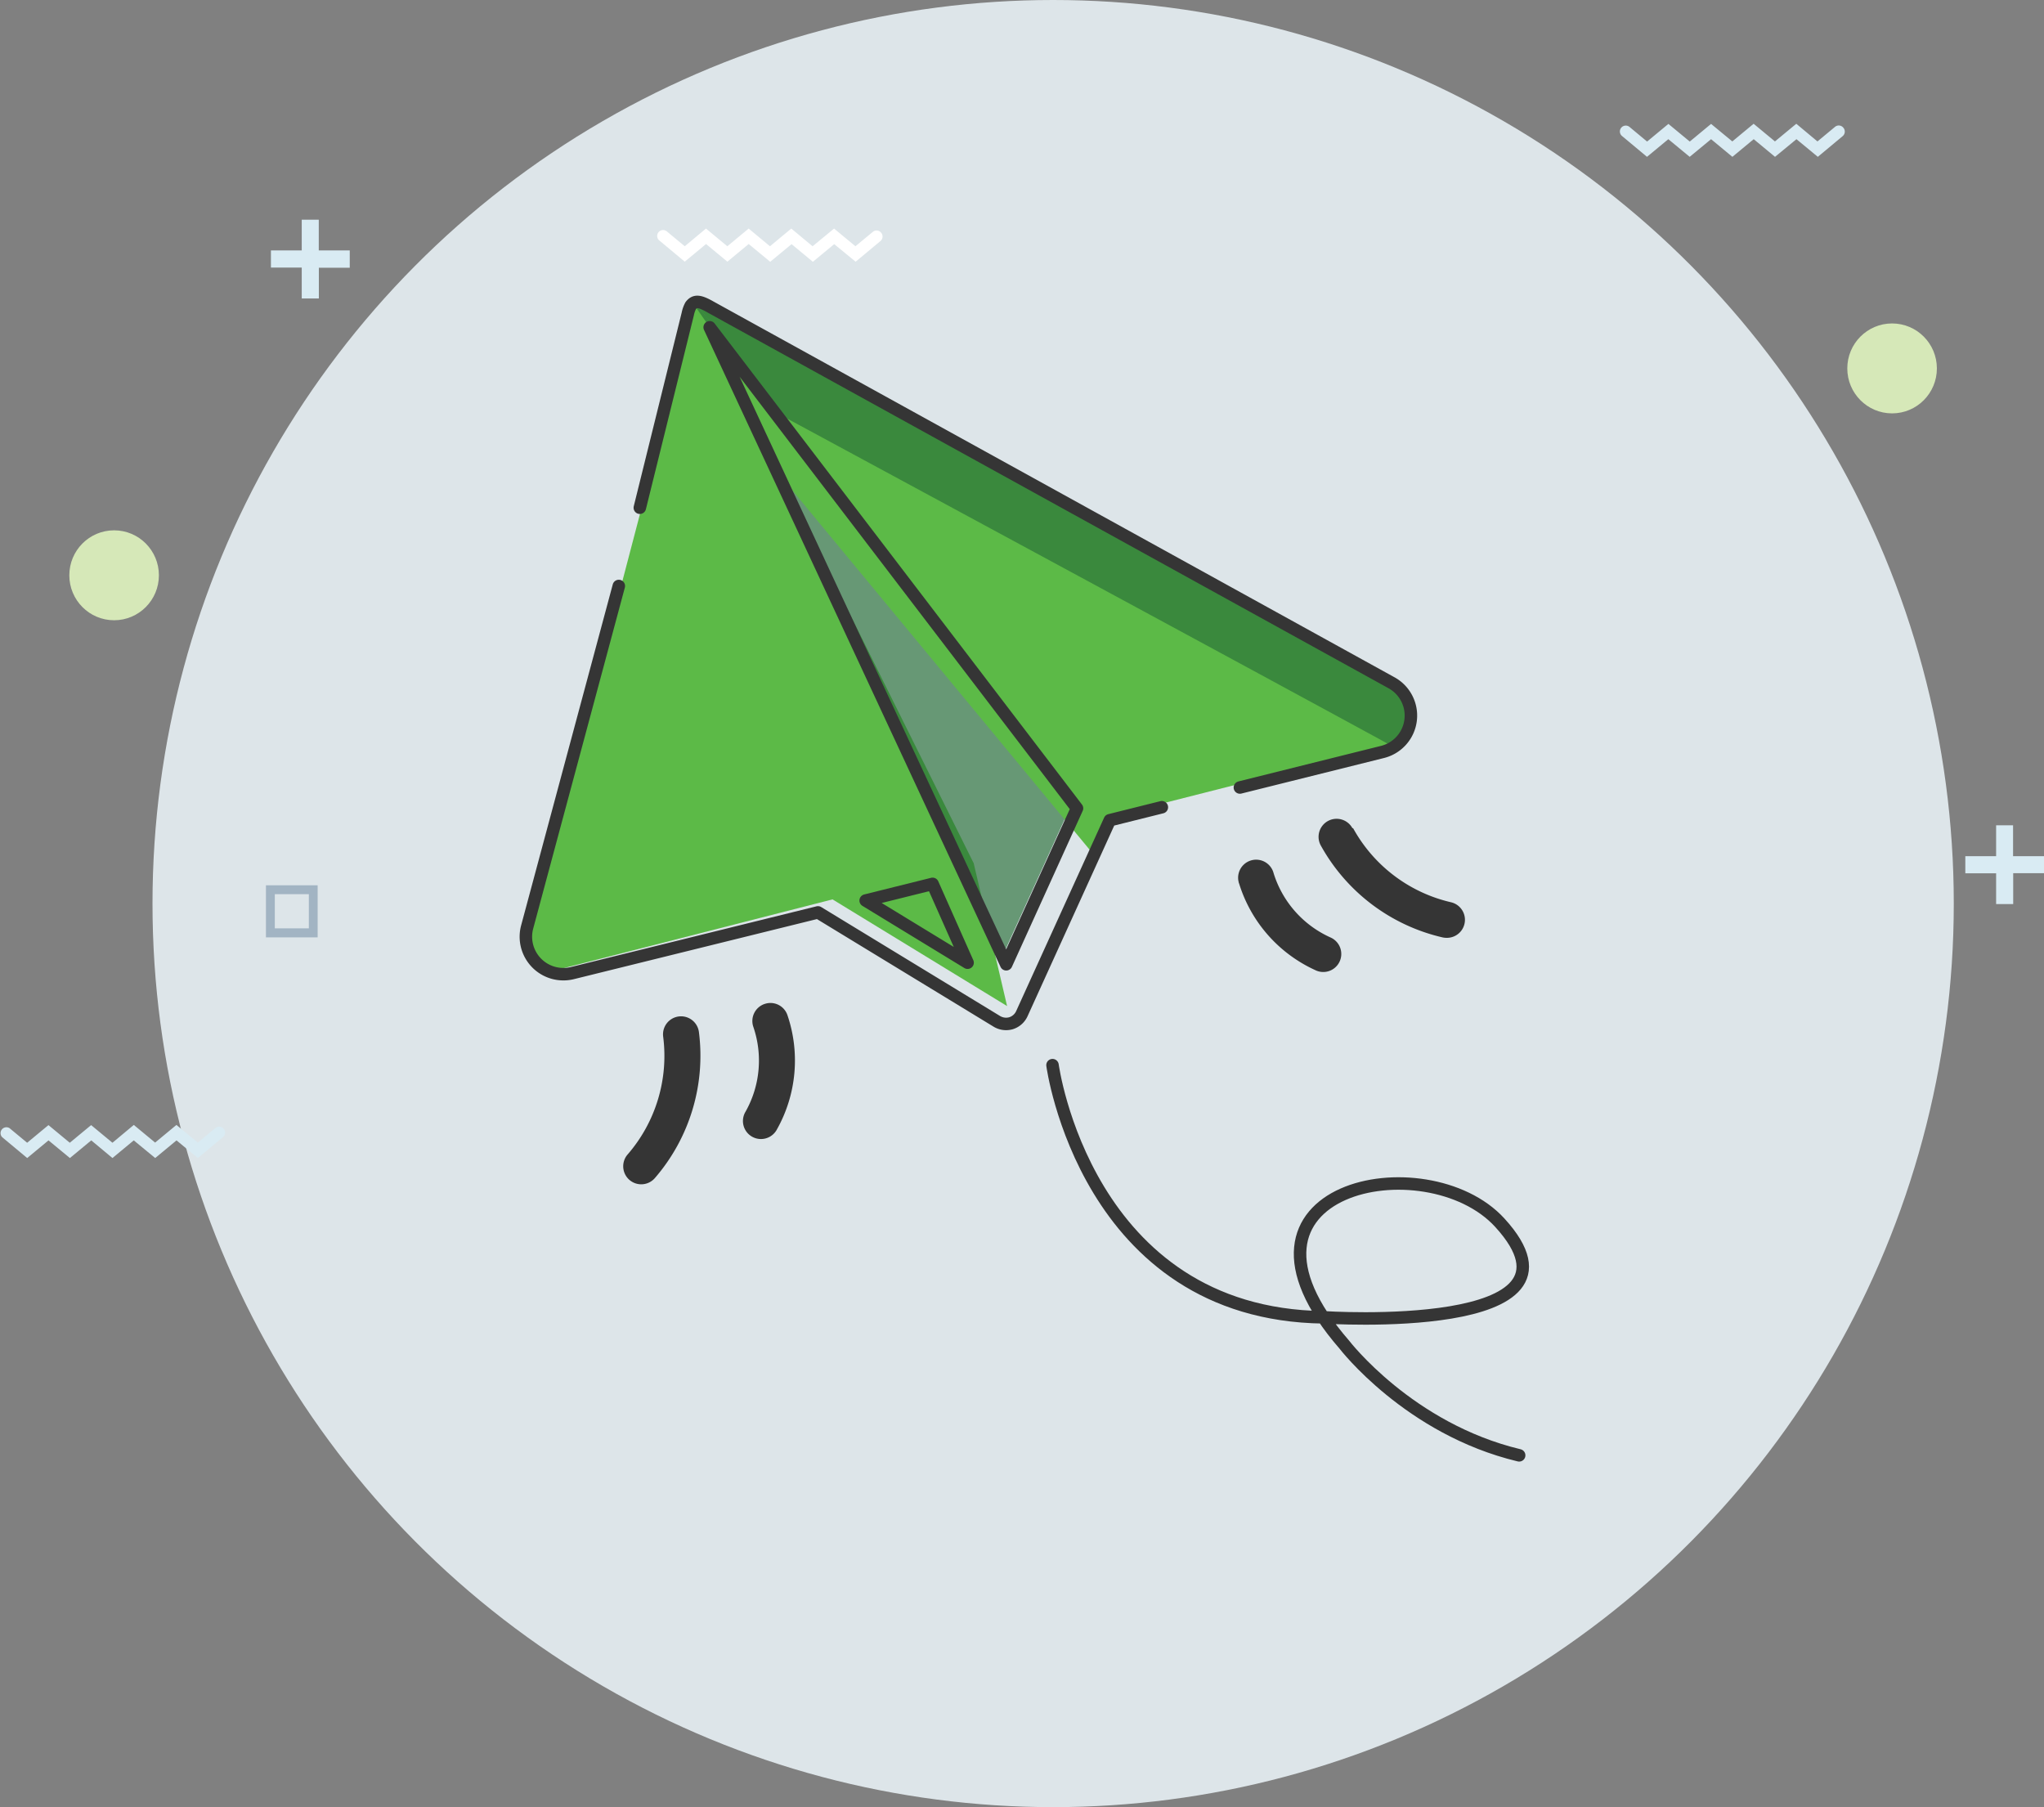 <?xml version="1.0" encoding="UTF-8"?> <svg xmlns="http://www.w3.org/2000/svg" id="Layer_1" data-name="Layer 1" viewBox="0 0 490.98 434.06"><rect x="0" y="0" width="490.98" height="434.06" fill="#808080" stroke="none"/> <defs> <style>.cls-1{fill:#dde5e9;}.cls-2{fill:#a2b4c3;}.cls-3{fill:#d9ebf3;}.cls-4{fill:#fff;}.cls-5{fill:#d6e8b8;}.cls-6{fill:#5cba47;}.cls-7{opacity:0.65;}.cls-8{fill:#286e37;}.cls-9{fill:none;stroke:#353535;stroke-linecap:round;stroke-linejoin:round;stroke-width:3px;}.cls-10{fill:#353535;}</style> </defs> <ellipse id="Ellipse_7" data-name="Ellipse 7" class="cls-1" cx="252.97" cy="217.03" rx="216.34" ry="217.03"></ellipse> <g id="Group_62" data-name="Group 62"> <path id="Path_330" data-name="Path 330" class="cls-2" d="M76.29,225H63.87V212.49H76.29ZM66,222.83h8.18v-8.21H66Z" transform="translate(0.01 0.15)"></path> </g> <path id="Path_331" data-name="Path 331" class="cls-3" d="M76.56,60V52.62H72.47V60h-7.4v4.12h7.4v7.42h4.11V64.16H84V60Z" transform="translate(0.01 0.15)"></path> <path id="Path_332" data-name="Path 332" class="cls-3" d="M483.54,205.5v-7.42h-4.07v7.42h-7.4v4.11h7.4V217h4.1v-7.42H491V205.5Z" transform="translate(0.01 0.15)"></path> <path id="Path_333" data-name="Path 333" class="cls-3" d="M442.78,30.54a1.4,1.4,0,0,0-2-.23l0,0h0l-4.23,3.51-5.08-4.24-5.13,4.24-5.12-4.24-5.12,4.24L411,29.61l-5.12,4.24-5.13-4.24-5.12,4.24-4.22-3.51a1.41,1.41,0,0,0-1.8,2.18h0l6,5,5.12-4.24,5.13,4.24L411,33.28l5.12,4.24,5.12-4.24,5.12,4.24,5.15-4.24,5.13,4.24,6-5A1.42,1.42,0,0,0,442.78,30.54Z" transform="translate(0.01 0.15)"></path> <path id="Path_334" data-name="Path 334" class="cls-3" d="M53.74,271a1.4,1.4,0,0,0-2-.21h0l-4.23,3.5-5.14-4.24-5.12,4.24-5.12-4.24L27,274.33l-5.12-4.24-5.13,4.24-5.12-4.24-5.12,4.24-4.22-3.5A1.41,1.41,0,0,0,.52,273h0l6,5,5.12-4.24L16.78,278l5.13-4.24L27,278l5.12-4.24L37.27,278l5.12-4.24L47.52,278l6-5a1.41,1.41,0,0,0,.22-2l0,0Z" transform="translate(0.01 0.15)"></path> <path id="Path_335" data-name="Path 335" class="cls-4" d="M211.65,55.75a1.4,1.4,0,0,0-2-.21h0L205.47,59l-5.13-4.25L195.18,59l-5.12-4.25L184.94,59l-5.12-4.25L174.7,59l-5.13-4.25L164.47,59l-4.23-3.51a1.42,1.42,0,1,0-1.77,2.21h0l6,5,5.12-4.24,5.12,4.24,5.12-4.24L185,62.73l5.13-4.24,5.12,4.24,5.12-4.24,5.15,4.22,6-5A1.41,1.41,0,0,0,211.65,55.75Z" transform="translate(0.01 0.15)"></path> <ellipse id="Ellipse_8" data-name="Ellipse 8" class="cls-5" cx="454.49" cy="88.49" rx="10.76" ry="10.8"></ellipse> <ellipse id="Ellipse_9" data-name="Ellipse 9" class="cls-5" cx="27.41" cy="138.18" rx="10.76" ry="10.8"></ellipse> <path class="cls-6" d="M233.88,207.2c-8.22-5-38.11,6.11-38.11,6.11L241.9,241.5Z" transform="translate(0.01 0.15)"></path> <path class="cls-6" d="M167,72.62,126.62,226.69a5.14,5.14,0,0,0,6.1,6.38L233.88,207.2Z" transform="translate(0.01 0.15)"></path> <g class="cls-7"> <path class="cls-8" d="M240.41,230.32l22.82-50.21-95-108.92Z" transform="translate(0.01 0.15)"></path> </g> <path class="cls-6" d="M267.17,195.89l-5,8.59L183,108.78,167,72.63Z" transform="translate(0.01 0.15)"></path> <path class="cls-6" d="M167,72.62,336,164.42c4.05,2.2,4.34,12.9-.13,14L264.76,196.5Z" transform="translate(0.01 0.15)"></path> <g class="cls-7"> <path class="cls-8" d="M338.41,176l-3.61,3.31c-.36-.4-151-81.77-151-81.77l-17.31-24.8L336,164.38a5.06,5.06,0,0,1,2.11,6.84C337.43,172.5,339.82,175.63,338.41,176Z" transform="translate(0.01 0.15)"></path> </g> <path class="cls-9" d="M297.82,189,332,180.48a9,9,0,0,0,2.12-16.7L170.7,73.61c-2.81-1.61-3.84-1.57-4.79-.36a7.3,7.3,0,0,0-.71,2l-11.52,46.55m-5.05,18.8-22,81.86a9,9,0,0,0,6.3,11.06,9.18,9.18,0,0,0,2.39.32,9.08,9.08,0,0,0,2.2-.27L196.47,219l43,26.19a4.3,4.3,0,0,0,3.38.43,4.25,4.25,0,0,0,2.58-2.26s17.14-37.69,21.14-46.5l12.5-3.12m-71.14,22.41,16.07-4,8.41,18.93Zm33.76,15.31-71.23-153L258.69,194Z" transform="translate(0.01 0.15)"></path> <path class="cls-10" d="M305.92,209.59a4.33,4.33,0,1,0-8.39,2.16c0,.12.07.23.11.35a33.82,33.82,0,0,0,18.23,20.74,4.33,4.33,0,1,0,3.8-7.78l-.24-.11a25.07,25.07,0,0,1-13.51-15.36Z" transform="translate(0.01 0.15)"></path> <path class="cls-10" d="M324.86,198.79a4.33,4.33,0,0,0-7.62,4.12A45,45,0,0,0,346.47,225a4.79,4.79,0,0,0,1,.11,4.33,4.33,0,0,0,1-8.56A36.11,36.11,0,0,1,325,198.75Z" transform="translate(0.01 0.15)"></path> <path class="cls-10" d="M183.62,241a4.33,4.33,0,0,0-2.67,5.51,25,25,0,0,1-1.88,20.36,4.33,4.33,0,0,0,7.42,4.47l.1-.18a33.81,33.81,0,0,0,2.54-27.5,4.31,4.31,0,0,0-5.5-2.66Z" transform="translate(0.01 0.15)"></path> <path class="cls-10" d="M163,244a4.33,4.33,0,0,0-3.71,4.87,36.13,36.13,0,0,1-8.53,28.26,4.33,4.33,0,1,0,6.52,5.7,44.91,44.91,0,0,0,10.59-35.12A4.33,4.33,0,0,0,163,244Z" transform="translate(0.01 0.15)"></path> <path class="cls-9" d="M252.81,255.69s8,59.83,65.11,60.57c0,0,67.19,4.46,42.33-22.73-17.62-19.28-70.34-8.67-37.35,29.29,0,0,15.51,20.26,42,26.59" transform="translate(0.01 0.15)"></path> </svg> 